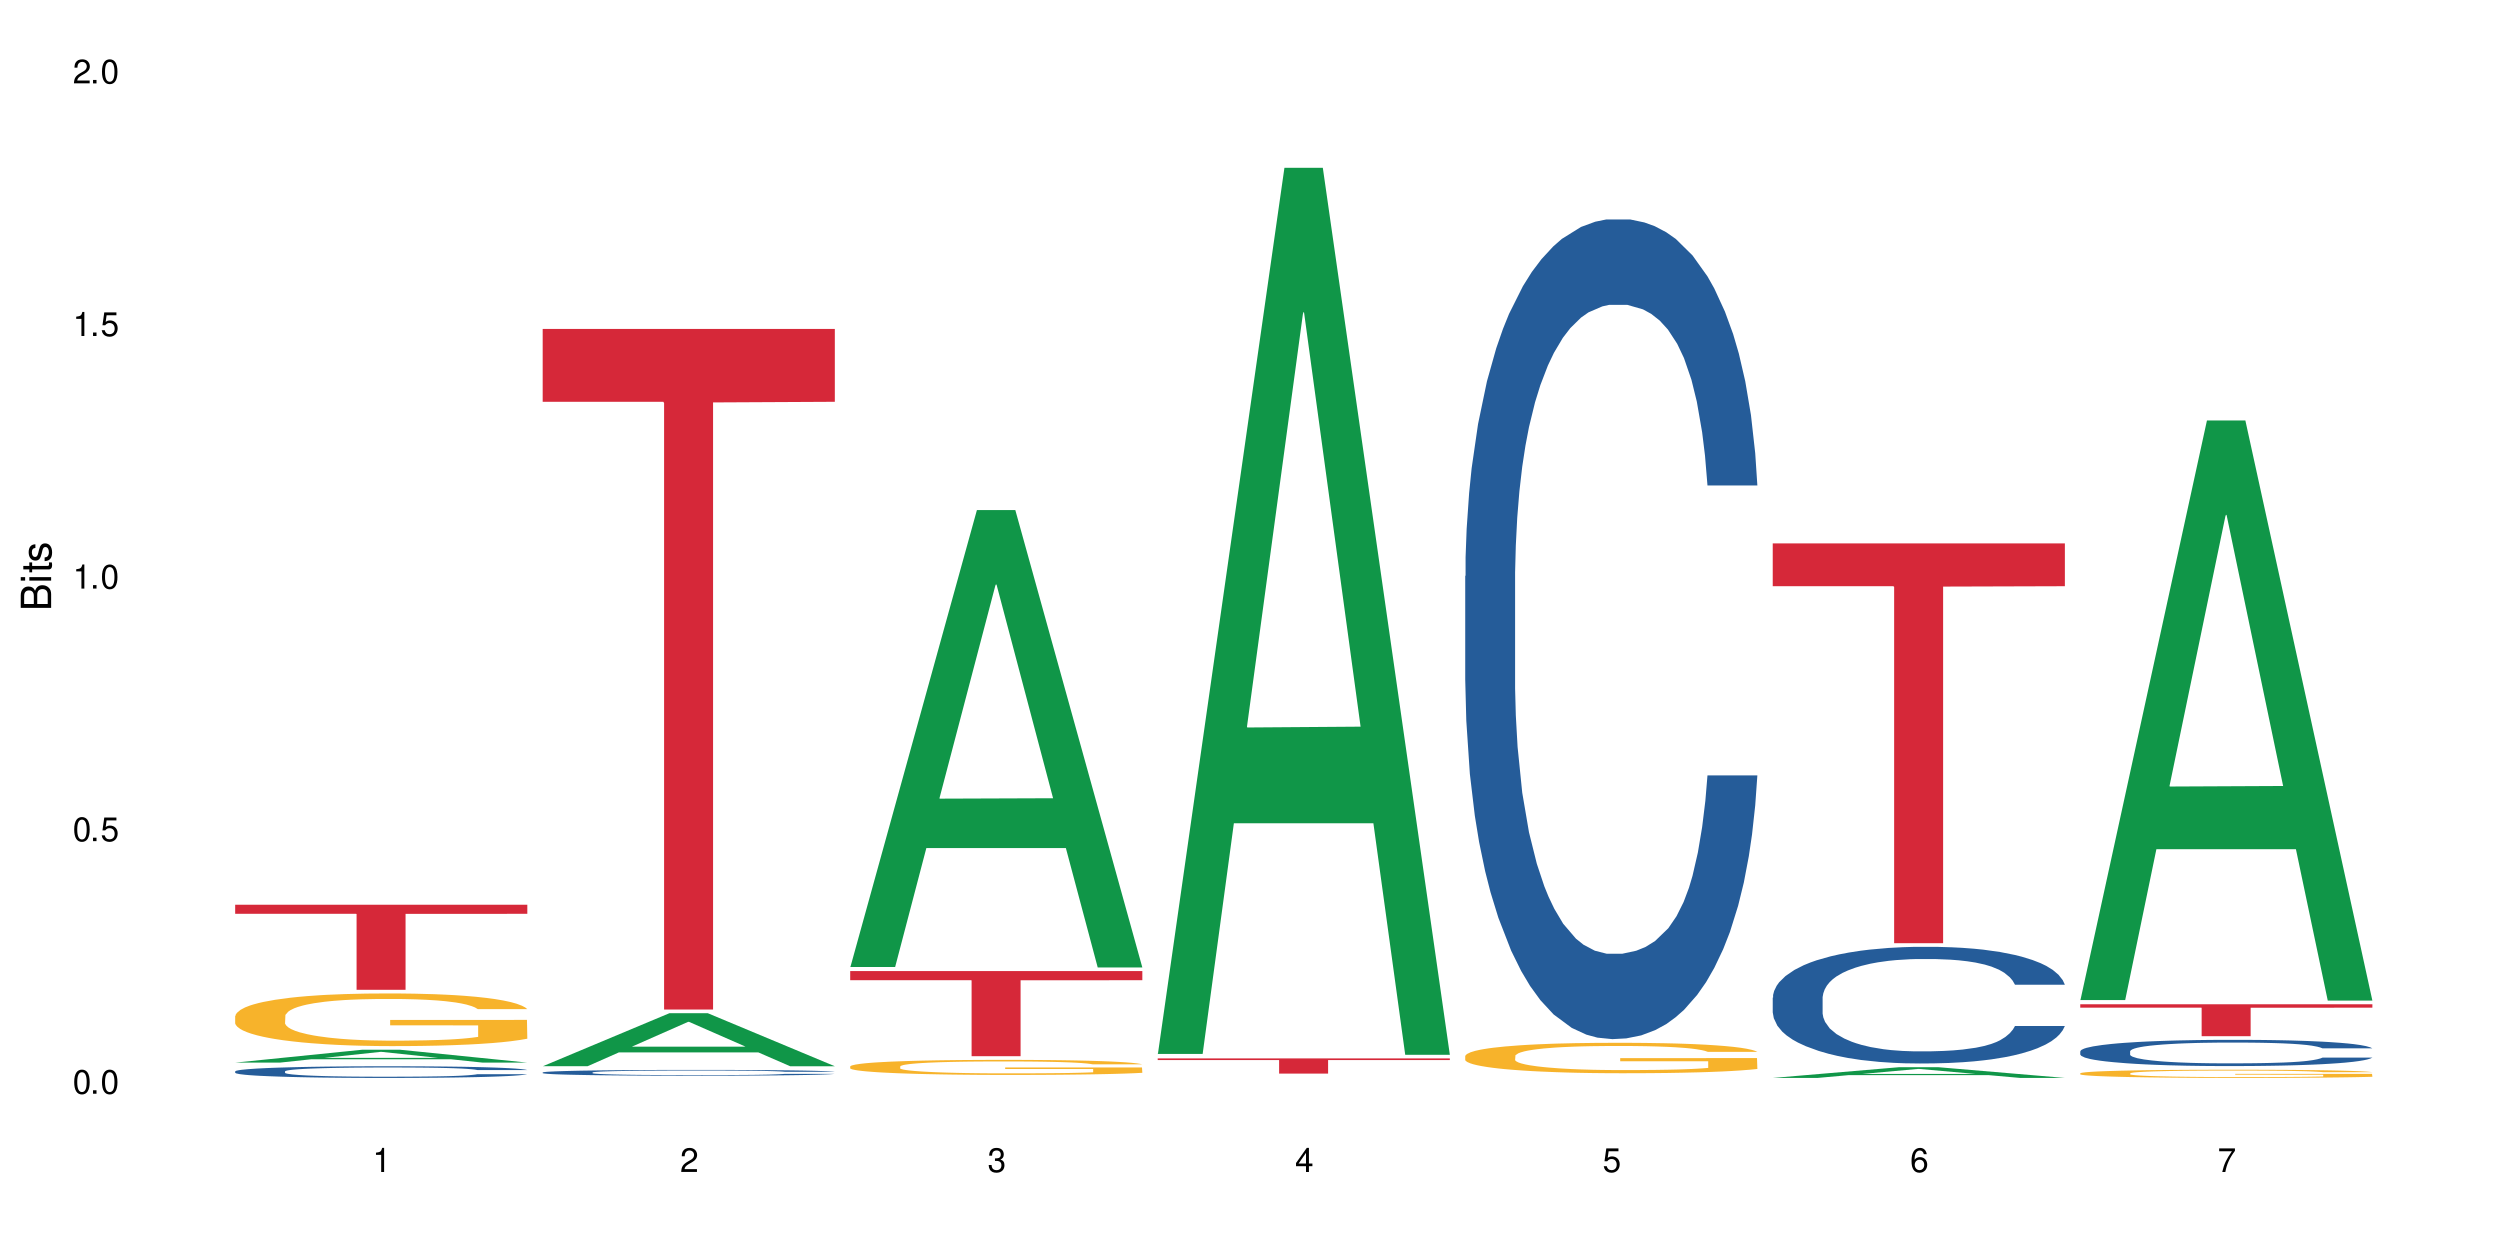 <?xml version="1.0" encoding="UTF-8"?>
<svg xmlns="http://www.w3.org/2000/svg" xmlns:xlink="http://www.w3.org/1999/xlink" width="720" height="360" viewBox="0 0 720 360">
<defs>
<g>
<g id="glyph-0-0">
</g>
<g id="glyph-0-1">
<path d="M 2.641 -6.938 C 2 -6.938 1.422 -6.656 1.078 -6.172 C 0.641 -5.562 0.406 -4.641 0.406 -3.359 C 0.406 -1.016 1.188 0.219 2.641 0.219 C 4.078 0.219 4.859 -1.016 4.859 -3.297 C 4.859 -4.641 4.656 -5.547 4.203 -6.172 C 3.844 -6.656 3.281 -6.938 2.641 -6.938 Z M 2.641 -6.188 C 3.547 -6.188 4 -5.25 4 -3.375 C 4 -1.406 3.562 -0.484 2.625 -0.484 C 1.734 -0.484 1.281 -1.438 1.281 -3.344 C 1.281 -5.25 1.734 -6.188 2.641 -6.188 Z M 2.641 -6.188 "/>
</g>
<g id="glyph-0-2">
<path d="M 1.828 -1 L 0.828 -1 L 0.828 0 L 1.828 0 Z M 1.828 -1 "/>
</g>
<g id="glyph-0-3">
<path d="M 4.562 -6.797 L 1.062 -6.797 L 0.547 -3.094 L 1.328 -3.094 C 1.719 -3.562 2.047 -3.734 2.578 -3.734 C 3.484 -3.734 4.062 -3.109 4.062 -2.094 C 4.062 -1.125 3.484 -0.531 2.578 -0.531 C 1.828 -0.531 1.375 -0.906 1.188 -1.672 L 0.328 -1.672 C 0.453 -1.109 0.547 -0.844 0.75 -0.594 C 1.125 -0.078 1.828 0.219 2.594 0.219 C 3.969 0.219 4.922 -0.781 4.922 -2.219 C 4.922 -3.562 4.031 -4.484 2.719 -4.484 C 2.25 -4.484 1.859 -4.359 1.469 -4.062 L 1.734 -5.969 L 4.562 -5.969 Z M 4.562 -6.797 "/>
</g>
<g id="glyph-0-4">
<path d="M 2.484 -4.938 L 2.484 0 L 3.328 0 L 3.328 -6.938 L 2.766 -6.938 C 2.469 -5.875 2.281 -5.734 0.984 -5.562 L 0.984 -4.938 Z M 2.484 -4.938 "/>
</g>
<g id="glyph-0-5">
<path d="M 4.859 -0.828 L 1.281 -0.828 C 1.359 -1.406 1.672 -1.781 2.5 -2.281 L 3.469 -2.828 C 4.406 -3.344 4.906 -4.062 4.906 -4.906 C 4.906 -5.484 4.672 -6.031 4.266 -6.406 C 3.859 -6.766 3.375 -6.938 2.719 -6.938 C 1.859 -6.938 1.219 -6.625 0.844 -6.031 C 0.609 -5.672 0.5 -5.234 0.484 -4.531 L 1.328 -4.531 C 1.359 -5.016 1.406 -5.281 1.531 -5.516 C 1.75 -5.938 2.188 -6.203 2.703 -6.203 C 3.469 -6.203 4.031 -5.641 4.031 -4.891 C 4.031 -4.344 3.719 -3.859 3.125 -3.516 L 2.234 -3 C 0.812 -2.172 0.406 -1.531 0.328 -0.016 L 4.859 -0.016 Z M 4.859 -0.828 "/>
</g>
<g id="glyph-0-6">
<path d="M 2.125 -3.188 L 2.578 -3.188 C 3.5 -3.188 3.984 -2.766 3.984 -1.922 C 3.984 -1.062 3.469 -0.531 2.594 -0.531 C 1.656 -0.531 1.203 -1 1.156 -2.016 L 0.312 -2.016 C 0.344 -1.453 0.438 -1.094 0.609 -0.781 C 0.953 -0.109 1.625 0.219 2.547 0.219 C 3.953 0.219 4.859 -0.625 4.859 -1.938 C 4.859 -2.828 4.516 -3.297 3.703 -3.594 C 4.344 -3.844 4.656 -4.328 4.656 -5.031 C 4.656 -6.219 3.875 -6.938 2.578 -6.938 C 1.203 -6.938 0.484 -6.172 0.453 -4.703 L 1.297 -4.703 C 1.312 -5.125 1.344 -5.359 1.453 -5.578 C 1.641 -5.969 2.062 -6.203 2.594 -6.203 C 3.344 -6.203 3.797 -5.75 3.797 -5 C 3.797 -4.516 3.609 -4.219 3.25 -4.047 C 3.016 -3.953 2.703 -3.922 2.125 -3.906 Z M 2.125 -3.188 "/>
</g>
<g id="glyph-0-7">
<path d="M 3.141 -1.672 L 3.141 0 L 3.984 0 L 3.984 -1.672 L 4.984 -1.672 L 4.984 -2.438 L 3.984 -2.438 L 3.984 -6.938 L 3.359 -6.938 L 0.266 -2.578 L 0.266 -1.672 Z M 3.141 -2.438 L 1 -2.438 L 3.141 -5.5 Z M 3.141 -2.438 "/>
</g>
<g id="glyph-0-8">
<path d="M 4.781 -5.125 C 4.609 -6.266 3.891 -6.938 2.844 -6.938 C 2.094 -6.938 1.422 -6.578 1.031 -5.953 C 0.594 -5.266 0.406 -4.422 0.406 -3.172 C 0.406 -2 0.578 -1.25 0.984 -0.641 C 1.359 -0.078 1.953 0.219 2.703 0.219 C 3.984 0.219 4.922 -0.75 4.922 -2.094 C 4.922 -3.375 4.062 -4.281 2.844 -4.281 C 2.172 -4.281 1.641 -4.031 1.281 -3.516 C 1.281 -5.234 1.828 -6.188 2.797 -6.188 C 3.391 -6.188 3.797 -5.797 3.938 -5.125 Z M 2.734 -3.531 C 3.547 -3.531 4.062 -2.953 4.062 -2.031 C 4.062 -1.156 3.484 -0.531 2.703 -0.531 C 1.922 -0.531 1.328 -1.188 1.328 -2.078 C 1.328 -2.938 1.906 -3.531 2.734 -3.531 Z M 2.734 -3.531 "/>
</g>
<g id="glyph-0-9">
<path d="M 4.984 -6.797 L 0.438 -6.797 L 0.438 -5.969 L 4.109 -5.969 C 2.5 -3.656 1.828 -2.234 1.328 0 L 2.219 0 C 2.594 -2.172 3.453 -4.047 4.984 -6.094 Z M 4.984 -6.797 "/>
</g>
<g id="glyph-1-0">
</g>
<g id="glyph-1-1">
<path d="M 0 -0.953 L 0 -4.891 C 0 -5.719 -0.234 -6.344 -0.734 -6.797 C -1.188 -7.234 -1.812 -7.469 -2.5 -7.469 C -3.547 -7.469 -4.188 -7 -4.625 -5.875 C -4.984 -6.688 -5.625 -7.094 -6.531 -7.094 C -7.172 -7.094 -7.734 -6.859 -8.141 -6.391 C -8.562 -5.922 -8.75 -5.344 -8.75 -4.5 L -8.75 -0.953 Z M -4.984 -2.062 L -7.766 -2.062 L -7.766 -4.219 C -7.766 -4.844 -7.688 -5.203 -7.453 -5.5 C -7.219 -5.812 -6.859 -5.969 -6.375 -5.969 C -5.891 -5.969 -5.531 -5.812 -5.297 -5.5 C -5.062 -5.203 -4.984 -4.844 -4.984 -4.219 Z M -0.984 -2.062 L -4 -2.062 L -4 -4.781 C -4 -5.766 -3.438 -6.359 -2.484 -6.359 C -1.547 -6.359 -0.984 -5.766 -0.984 -4.781 Z M -0.984 -2.062 "/>
</g>
<g id="glyph-1-2">
<path d="M -6.281 -1.797 L -6.281 -0.797 L 0 -0.797 L 0 -1.797 Z M -8.75 -1.797 L -8.75 -0.797 L -7.484 -0.797 L -7.484 -1.797 Z M -8.75 -1.797 "/>
</g>
<g id="glyph-1-3">
<path d="M -6.281 -3.047 L -6.281 -2.016 L -8.016 -2.016 L -8.016 -1.016 L -6.281 -1.016 L -6.281 -0.172 L -5.469 -0.172 L -5.469 -1.016 L -0.719 -1.016 C -0.078 -1.016 0.281 -1.453 0.281 -2.234 C 0.281 -2.5 0.25 -2.719 0.188 -3.047 L -0.641 -3.047 C -0.609 -2.906 -0.594 -2.766 -0.594 -2.562 C -0.594 -2.141 -0.719 -2.016 -1.156 -2.016 L -5.469 -2.016 L -5.469 -3.047 Z M -6.281 -3.047 "/>
</g>
<g id="glyph-1-4">
<path d="M -4.531 -5.25 C -5.766 -5.25 -6.469 -4.422 -6.469 -2.969 C -6.469 -1.516 -5.719 -0.562 -4.547 -0.562 C -3.562 -0.562 -3.094 -1.062 -2.734 -2.562 L -2.516 -3.484 C -2.344 -4.188 -2.094 -4.469 -1.641 -4.469 C -1.047 -4.469 -0.641 -3.875 -0.641 -3 C -0.641 -2.453 -0.797 -2 -1.062 -1.75 C -1.25 -1.594 -1.422 -1.531 -1.875 -1.469 L -1.875 -0.406 C -0.422 -0.453 0.281 -1.266 0.281 -2.922 C 0.281 -4.5 -0.5 -5.516 -1.719 -5.516 C -2.656 -5.516 -3.172 -4.984 -3.469 -3.734 L -3.703 -2.766 C -3.891 -1.953 -4.156 -1.609 -4.594 -1.609 C -5.188 -1.609 -5.547 -2.125 -5.547 -2.938 C -5.547 -3.75 -5.203 -4.172 -4.531 -4.203 Z M -4.531 -5.25 "/>
</g>
</g>
</defs>
<rect x="-72" y="-36" width="864" height="432" fill="rgb(100%, 100%, 100%)" fill-opacity="1"/>
<path fill-rule="nonzero" fill="rgb(6.275%, 58.824%, 28.235%)" fill-opacity="1" d="M 67.73 306.027 L 67.82 306.023 L 104.227 302.332 L 115.281 302.332 L 151.867 306.031 L 139.012 306.031 L 129.844 305.066 L 89.664 305.066 L 80.676 306.027 L 67.73 306.027 L 93.527 304.668 L 126.156 304.664 L 109.887 302.938 L 109.707 302.934 L 109.527 302.945 L 93.438 304.664 L 93.527 304.668 Z M 67.73 306.027 "/>
<path fill-rule="nonzero" fill="rgb(14.51%, 36.078%, 60%)" fill-opacity="1" d="M 67.73 308.547 L 67.832 308.543 L 67.832 308.469 L 68.141 308.352 L 68.859 308.207 L 69.578 308.105 L 71.426 307.922 L 73.988 307.746 L 76.656 307.613 L 78.605 307.531 L 80.352 307.473 L 84.352 307.359 L 86.918 307.301 L 89.688 307.246 L 93.074 307.195 L 95.535 307.164 L 101.078 307.113 L 105.18 307.094 L 108.363 307.086 L 115.238 307.086 L 119.34 307.098 L 122.316 307.113 L 125.598 307.137 L 128.371 307.164 L 133.191 307.23 L 137.5 307.316 L 139.449 307.367 L 142.527 307.461 L 144.891 307.555 L 146.531 307.633 L 148.379 307.746 L 150.02 307.887 L 151.25 308.043 L 151.867 308.176 L 137.5 308.176 L 136.785 308.051 L 135.961 307.957 L 134.422 307.832 L 132.883 307.742 L 130.73 307.652 L 128.781 307.594 L 126.113 307.535 L 123.754 307.5 L 121.289 307.473 L 118.93 307.453 L 114.414 307.434 L 109.184 307.434 L 107.234 307.441 L 103.23 307.465 L 101.078 307.488 L 98 307.531 L 95.844 307.57 L 93.281 307.633 L 91.535 307.684 L 89.379 307.762 L 87.84 307.832 L 86.098 307.934 L 85.07 308.012 L 84.148 308.098 L 83.328 308.199 L 82.711 308.305 L 82.301 308.422 L 82.094 308.531 L 82.094 309.008 L 82.301 309.117 L 82.812 309.246 L 84.148 309.434 L 86.098 309.598 L 88.355 309.727 L 90.508 309.816 L 91.742 309.859 L 93.383 309.91 L 95.945 309.973 L 99.641 310.031 L 101.797 310.059 L 105.078 310.082 L 108.465 310.094 L 112.98 310.094 L 116.98 310.082 L 119.648 310.066 L 122.418 310.043 L 126.215 309.988 L 128.574 309.941 L 130.629 309.883 L 132.168 309.824 L 133.191 309.773 L 134.73 309.68 L 135.961 309.574 L 136.887 309.469 L 137.5 309.363 L 151.867 309.363 L 151.25 309.484 L 150.328 309.605 L 149.402 309.695 L 147.969 309.801 L 146.324 309.898 L 143.965 310.004 L 142.016 310.074 L 139.449 310.152 L 137.09 310.211 L 134.527 310.262 L 130.73 310.324 L 128.266 310.355 L 125.598 310.383 L 122.418 310.406 L 118.418 310.43 L 114.109 310.441 L 110.105 310.445 L 105.797 310.438 L 102.617 310.426 L 98.41 310.398 L 93.176 310.344 L 89.379 310.285 L 86.406 310.227 L 83.84 310.164 L 80.969 310.082 L 77.273 309.945 L 75.016 309.844 L 73.477 309.758 L 71.734 309.637 L 70.5 309.527 L 69.066 309.355 L 68.039 309.141 L 67.73 308.969 Z M 67.73 308.547 "/>
<path fill-rule="nonzero" fill="rgb(96.863%, 70.196%, 16.863%)" fill-opacity="1" d="M 67.73 292.609 L 67.832 292.594 L 67.832 292.316 L 68.242 291.695 L 69.27 290.836 L 70.605 290.129 L 72.039 289.574 L 72.965 289.285 L 74.504 288.867 L 75.836 288.562 L 79.223 287.941 L 83.531 287.359 L 85.891 287.109 L 88.559 286.875 L 92.355 286.609 L 94.102 286.512 L 99.438 286.293 L 105.488 286.152 L 112.16 286.109 L 115.238 286.125 L 119.441 286.18 L 125.188 286.332 L 128.473 286.473 L 131.039 286.609 L 133.707 286.789 L 136.988 287.066 L 140.066 287.398 L 142.527 287.73 L 144.992 288.148 L 147.043 288.59 L 148.789 289.074 L 150.328 289.656 L 151.25 290.141 L 151.867 290.629 L 137.605 290.629 L 136.785 290.141 L 135.859 289.77 L 134.32 289.312 L 132.781 288.98 L 131.242 288.715 L 128.371 288.355 L 125.906 288.133 L 122.828 287.941 L 119.855 287.816 L 116.469 287.73 L 114.414 287.703 L 108.977 287.703 L 104.055 287.801 L 101.18 287.914 L 99.129 288.023 L 96.254 288.23 L 94.512 288.398 L 93.484 288.508 L 90.406 288.938 L 88.355 289.324 L 87.227 289.59 L 85.789 290.004 L 84.762 290.379 L 83.633 290.934 L 83.02 291.348 L 82.199 292.289 L 82.094 294.785 L 82.402 295.309 L 83.02 295.879 L 83.84 296.375 L 85.07 296.902 L 86.301 297.305 L 88.457 297.844 L 90.305 298.207 L 91.742 298.441 L 94.512 298.816 L 95.641 298.938 L 98.309 299.188 L 101.078 299.383 L 104.465 299.551 L 107.027 299.633 L 111.133 299.703 L 116.363 299.703 L 122.52 299.617 L 126.422 299.508 L 129.09 299.398 L 130.832 299.301 L 132.988 299.148 L 134.527 299.008 L 135.961 298.855 L 137.707 298.621 L 137.707 295.309 L 112.363 295.297 L 112.363 293.746 L 151.762 293.73 L 151.867 299.148 L 149.711 299.52 L 147.043 299.883 L 144.48 300.16 L 141.812 300.395 L 138.016 300.656 L 134.938 300.824 L 130.215 301.016 L 125.906 301.141 L 121.395 301.227 L 117.391 301.266 L 112.672 301.281 L 108.465 301.254 L 103.949 301.168 L 100.359 301.059 L 97.074 300.922 L 93.793 300.742 L 89.688 300.449 L 87.02 300.215 L 84.25 299.922 L 81.48 299.578 L 79.016 299.203 L 77.375 298.91 L 75.734 298.578 L 73.988 298.164 L 72.348 297.691 L 71.117 297.262 L 69.988 296.777 L 69.168 296.32 L 68.348 295.699 L 67.938 295.199 L 67.73 294.77 Z M 67.73 292.609 "/>
<path fill-rule="nonzero" fill="rgb(83.922%, 15.686%, 22.353%)" fill-opacity="1" d="M 67.73 260.555 L 151.867 260.555 L 151.867 263.18 L 116.801 263.203 L 116.801 285.059 L 102.695 285.059 L 102.695 263.227 L 102.488 263.18 L 67.73 263.18 Z M 67.73 260.555 "/>
<path fill-rule="nonzero" fill="rgb(6.275%, 58.824%, 28.235%)" fill-opacity="1" d="M 156.293 307.066 L 156.383 307.055 L 192.789 291.805 L 203.844 291.805 L 240.43 307.082 L 227.574 307.082 L 218.406 303.094 L 178.227 303.094 L 169.238 307.066 L 156.293 307.066 L 182.094 301.445 L 214.723 301.43 L 198.453 294.301 L 198.273 294.285 L 198.094 294.328 L 182.004 301.43 L 182.094 301.445 Z M 156.293 307.066 "/>
<path fill-rule="nonzero" fill="rgb(14.51%, 36.078%, 60%)" fill-opacity="1" d="M 156.293 308.859 L 156.398 308.859 L 156.398 308.824 L 156.703 308.766 L 157.422 308.691 L 158.141 308.641 L 159.988 308.551 L 162.555 308.465 L 165.223 308.398 L 167.172 308.355 L 168.914 308.328 L 172.918 308.27 L 175.48 308.242 L 178.25 308.215 L 181.637 308.188 L 184.102 308.176 L 189.641 308.148 L 193.746 308.141 L 196.926 308.133 L 203.801 308.133 L 207.902 308.141 L 210.879 308.148 L 214.164 308.16 L 216.934 308.176 L 221.754 308.207 L 226.066 308.25 L 228.016 308.273 L 231.094 308.32 L 233.453 308.367 L 235.094 308.406 L 236.941 308.465 L 238.582 308.531 L 239.812 308.609 L 240.43 308.676 L 226.066 308.676 L 225.348 308.613 L 224.527 308.566 L 222.988 308.504 L 221.449 308.461 L 219.293 308.418 L 217.344 308.387 L 214.676 308.359 L 212.316 308.34 L 209.855 308.328 L 207.492 308.316 L 202.98 308.309 L 197.746 308.309 L 195.797 308.312 L 191.797 308.324 L 189.641 308.336 L 186.562 308.355 L 184.406 308.375 L 181.844 308.406 L 180.098 308.434 L 177.945 308.473 L 176.406 308.508 L 174.66 308.559 L 173.633 308.594 L 172.711 308.637 L 171.891 308.688 L 171.273 308.742 L 170.863 308.797 L 170.66 308.852 L 170.66 309.09 L 170.863 309.145 L 171.379 309.207 L 172.711 309.301 L 174.66 309.383 L 176.918 309.445 L 179.074 309.492 L 180.305 309.512 L 181.945 309.539 L 184.512 309.57 L 188.203 309.598 L 190.359 309.609 L 193.641 309.625 L 197.027 309.629 L 201.543 309.629 L 205.543 309.625 L 208.211 309.617 L 210.98 309.602 L 214.777 309.578 L 217.137 309.555 L 219.191 309.523 L 220.73 309.496 L 221.754 309.473 L 223.293 309.422 L 224.527 309.371 L 225.449 309.316 L 226.066 309.266 L 240.43 309.266 L 239.812 309.328 L 238.891 309.387 L 237.969 309.43 L 236.531 309.484 L 234.891 309.531 L 232.527 309.586 L 230.578 309.621 L 228.016 309.66 L 225.656 309.688 L 223.09 309.715 L 219.293 309.742 L 216.832 309.758 L 214.164 309.773 L 210.98 309.785 L 206.98 309.797 L 202.672 309.801 L 198.668 309.805 L 194.359 309.801 L 191.18 309.793 L 186.973 309.781 L 181.738 309.754 L 177.945 309.723 L 174.969 309.695 L 172.402 309.664 L 169.531 309.625 L 165.836 309.555 L 163.578 309.504 L 162.039 309.461 L 160.297 309.402 L 159.066 309.348 L 157.629 309.262 L 156.602 309.156 L 156.293 309.07 Z M 156.293 308.859 "/>
<path fill-rule="nonzero" fill="rgb(83.922%, 15.686%, 22.353%)" fill-opacity="1" d="M 156.293 94.734 L 240.43 94.734 L 240.43 115.715 L 205.363 115.898 L 205.363 290.754 L 191.258 290.754 L 191.258 116.082 L 191.051 115.715 L 156.293 115.715 Z M 156.293 94.734 "/>
<path fill-rule="nonzero" fill="rgb(6.275%, 58.824%, 28.235%)" fill-opacity="1" d="M 244.859 278.5 L 244.949 278.375 L 281.352 146.895 L 292.41 146.895 L 328.992 278.625 L 316.141 278.625 L 306.969 244.238 L 266.789 244.238 L 257.801 278.5 L 244.859 278.5 L 270.656 230.012 L 303.285 229.891 L 287.016 168.414 L 286.836 168.293 L 286.656 168.664 L 270.566 229.891 L 270.656 230.012 Z M 244.859 278.5 "/>
<path fill-rule="nonzero" fill="rgb(96.863%, 70.196%, 16.863%)" fill-opacity="1" d="M 244.859 307.098 L 244.961 307.094 L 244.961 307.016 L 245.371 306.836 L 246.398 306.594 L 247.73 306.391 L 249.168 306.23 L 250.09 306.148 L 251.629 306.027 L 252.965 305.941 L 256.348 305.762 L 260.66 305.598 L 263.02 305.527 L 265.688 305.457 L 269.484 305.383 L 271.227 305.355 L 276.562 305.293 L 282.617 305.254 L 289.285 305.238 L 292.363 305.242 L 296.57 305.262 L 302.316 305.305 L 305.598 305.344 L 308.164 305.383 L 310.832 305.434 L 314.117 305.512 L 317.195 305.609 L 319.656 305.703 L 322.117 305.824 L 324.172 305.949 L 325.914 306.09 L 327.453 306.254 L 328.379 306.395 L 328.992 306.531 L 314.73 306.531 L 313.91 306.395 L 312.988 306.285 L 311.449 306.156 L 309.91 306.062 L 308.371 305.984 L 305.496 305.883 L 303.035 305.82 L 299.957 305.762 L 296.98 305.727 L 293.594 305.703 L 291.543 305.695 L 286.105 305.695 L 281.18 305.723 L 278.309 305.754 L 276.254 305.789 L 273.383 305.848 L 271.637 305.895 L 270.613 305.926 L 267.535 306.047 L 265.48 306.16 L 264.352 306.234 L 262.918 306.355 L 261.891 306.461 L 260.762 306.621 L 260.145 306.738 L 259.324 307.008 L 259.223 307.723 L 259.531 307.871 L 260.145 308.035 L 260.965 308.176 L 262.199 308.328 L 263.43 308.441 L 265.582 308.598 L 267.43 308.699 L 268.867 308.77 L 271.637 308.875 L 272.766 308.91 L 275.434 308.98 L 278.203 309.039 L 281.59 309.086 L 284.156 309.109 L 288.258 309.129 L 293.492 309.129 L 299.648 309.105 L 303.547 309.074 L 306.215 309.043 L 307.961 309.016 L 310.113 308.969 L 311.652 308.93 L 313.09 308.887 L 314.832 308.82 L 314.832 307.871 L 289.492 307.867 L 289.492 307.426 L 328.891 307.422 L 328.992 308.969 L 326.84 309.078 L 324.172 309.18 L 321.605 309.258 L 318.938 309.328 L 315.141 309.402 L 312.062 309.449 L 307.344 309.504 L 303.035 309.543 L 298.52 309.566 L 294.52 309.578 L 289.797 309.582 L 285.59 309.574 L 281.078 309.551 L 277.484 309.516 L 274.203 309.477 L 270.918 309.426 L 266.816 309.344 L 264.148 309.277 L 261.379 309.191 L 258.605 309.094 L 256.145 308.984 L 254.504 308.902 L 252.859 308.809 L 251.117 308.688 L 249.477 308.555 L 248.242 308.43 L 247.113 308.293 L 246.293 308.16 L 245.473 307.984 L 245.062 307.84 L 244.859 307.719 Z M 244.859 307.098 "/>
<path fill-rule="nonzero" fill="rgb(83.922%, 15.686%, 22.353%)" fill-opacity="1" d="M 244.859 279.676 L 328.992 279.676 L 328.992 282.301 L 293.93 282.324 L 293.93 304.188 L 279.82 304.188 L 279.82 282.348 L 279.617 282.301 L 244.859 282.301 Z M 244.859 279.676 "/>
<path fill-rule="nonzero" fill="rgb(6.275%, 58.824%, 28.235%)" fill-opacity="1" d="M 333.422 303.535 L 333.512 303.297 L 369.914 48.336 L 380.973 48.336 L 417.555 303.777 L 404.703 303.777 L 395.535 237.098 L 355.355 237.098 L 346.363 303.535 L 333.422 303.535 L 359.219 209.516 L 391.848 209.277 L 375.578 90.07 L 375.398 89.832 L 375.219 90.551 L 359.129 209.277 L 359.219 209.516 Z M 333.422 303.535 "/>
<path fill-rule="nonzero" fill="rgb(83.922%, 15.686%, 22.353%)" fill-opacity="1" d="M 333.422 304.828 L 417.555 304.828 L 417.555 305.297 L 382.492 305.301 L 382.492 309.195 L 368.383 309.195 L 368.383 305.305 L 368.18 305.297 L 333.422 305.297 Z M 333.422 304.828 "/>
<path fill-rule="nonzero" fill="rgb(14.51%, 36.078%, 60%)" fill-opacity="1" d="M 421.984 165.918 L 422.086 165.699 L 422.086 160.523 L 422.395 152.32 L 423.113 141.965 L 423.832 134.844 L 425.68 122.113 L 428.242 109.812 L 430.91 100.316 L 432.859 94.707 L 434.605 90.391 L 438.605 82.406 L 441.172 78.309 L 443.941 74.641 L 447.328 70.973 L 449.789 68.812 L 455.332 65.359 L 459.434 63.852 L 462.617 63.203 L 469.488 63.203 L 473.594 64.066 L 476.57 65.145 L 479.852 66.871 L 482.625 68.812 L 487.445 73.562 L 491.754 79.602 L 493.703 83.055 L 496.781 89.746 L 499.145 96.219 L 500.785 101.828 L 502.633 109.812 L 504.273 119.523 L 505.504 130.527 L 506.121 139.809 L 491.754 139.809 L 491.035 131.176 L 490.215 124.484 L 488.676 115.641 L 487.137 109.383 L 484.984 103.125 L 483.035 99.023 L 480.367 94.922 L 478.008 92.336 L 475.543 90.391 L 473.184 89.098 L 468.668 87.801 L 463.438 87.801 L 461.488 88.234 L 457.484 89.961 L 455.332 91.473 L 452.254 94.492 L 450.098 97.297 L 447.531 101.613 L 445.789 105.281 L 443.633 110.891 L 442.094 115.855 L 440.352 122.977 L 439.324 128.371 L 438.402 134.41 L 437.582 141.531 L 436.965 149.086 L 436.555 157.07 L 436.348 164.836 L 436.348 198.285 L 436.555 206.051 L 437.066 215.117 L 438.402 228.277 L 440.352 239.715 L 442.609 248.777 L 444.762 255.25 L 445.992 258.273 L 447.637 261.727 L 450.199 266.039 L 453.895 270.355 L 456.051 272.082 L 459.332 273.809 L 462.719 274.672 L 467.234 274.672 L 471.234 273.809 L 473.902 272.73 L 476.672 271.004 L 480.469 267.336 L 482.828 263.883 L 484.879 259.781 L 486.418 255.684 L 487.445 252.23 L 488.984 245.543 L 490.215 238.203 L 491.141 230.652 L 491.754 223.316 L 506.121 223.316 L 505.504 231.945 L 504.582 240.363 L 503.656 246.621 L 502.223 254.172 L 500.578 260.863 L 498.219 268.414 L 496.27 273.379 L 493.703 278.773 L 491.344 282.871 L 488.781 286.539 L 484.984 290.855 L 482.52 293.016 L 479.852 294.957 L 476.672 296.684 L 472.672 298.191 L 468.363 299.055 L 464.359 299.27 L 460.051 298.84 L 456.871 297.977 L 452.664 296.035 L 447.43 292.152 L 443.633 288.051 L 440.66 283.949 L 438.094 279.637 L 435.219 273.809 L 431.527 264.312 L 429.27 256.977 L 427.73 250.938 L 425.984 242.52 L 424.754 234.969 L 423.32 222.883 L 422.293 207.562 L 421.984 195.695 Z M 421.984 165.918 "/>
<path fill-rule="nonzero" fill="rgb(96.863%, 70.196%, 16.863%)" fill-opacity="1" d="M 421.984 304.082 L 422.086 304.074 L 422.086 303.914 L 422.496 303.551 L 423.523 303.055 L 424.859 302.648 L 426.293 302.328 L 427.219 302.16 L 428.758 301.918 L 430.09 301.742 L 433.477 301.383 L 437.785 301.047 L 440.145 300.902 L 442.812 300.766 L 446.609 300.613 L 448.355 300.555 L 453.688 300.43 L 459.742 300.348 L 466.41 300.324 L 469.488 300.332 L 473.695 300.363 L 479.441 300.453 L 482.727 300.531 L 485.293 300.613 L 487.957 300.715 L 491.242 300.875 L 494.32 301.07 L 496.781 301.262 L 499.246 301.5 L 501.297 301.758 L 503.043 302.039 L 504.582 302.375 L 505.504 302.656 L 506.121 302.934 L 491.859 302.934 L 491.035 302.656 L 490.113 302.438 L 488.574 302.176 L 487.035 301.98 L 485.496 301.828 L 482.625 301.621 L 480.16 301.492 L 477.082 301.383 L 474.105 301.309 L 470.723 301.262 L 468.668 301.246 L 463.23 301.246 L 458.305 301.301 L 455.434 301.367 L 453.383 301.43 L 450.508 301.551 L 448.766 301.645 L 447.738 301.711 L 444.66 301.957 L 442.609 302.184 L 441.48 302.336 L 440.043 302.574 L 439.016 302.793 L 437.887 303.113 L 437.273 303.352 L 436.453 303.898 L 436.348 305.34 L 436.656 305.645 L 437.273 305.973 L 438.094 306.258 L 439.324 306.562 L 440.555 306.797 L 442.711 307.109 L 444.559 307.316 L 445.992 307.453 L 448.766 307.668 L 449.895 307.742 L 452.562 307.887 L 455.332 307.996 L 458.715 308.094 L 461.281 308.141 L 465.387 308.184 L 470.617 308.184 L 476.773 308.133 L 480.676 308.07 L 483.34 308.008 L 485.086 307.949 L 487.242 307.863 L 488.781 307.781 L 490.215 307.695 L 491.961 307.559 L 491.961 305.645 L 466.617 305.637 L 466.617 304.738 L 506.016 304.73 L 506.121 307.863 L 503.965 308.078 L 501.297 308.285 L 498.73 308.445 L 496.066 308.582 L 492.27 308.734 L 489.191 308.832 L 484.469 308.941 L 480.16 309.016 L 475.645 309.062 L 471.645 309.086 L 466.926 309.094 L 462.719 309.078 L 458.203 309.031 L 454.613 308.969 L 451.328 308.887 L 448.047 308.781 L 443.941 308.613 L 441.273 308.48 L 438.504 308.309 L 435.734 308.109 L 433.27 307.895 L 431.629 307.727 L 429.988 307.535 L 428.242 307.293 L 426.602 307.02 L 425.371 306.773 L 424.242 306.492 L 423.422 306.227 L 422.602 305.867 L 422.191 305.578 L 421.984 305.332 Z M 421.984 304.082 "/>
<path fill-rule="nonzero" fill="rgb(6.275%, 58.824%, 28.235%)" fill-opacity="1" d="M 510.547 310.441 L 510.637 310.438 L 547.043 307.344 L 558.098 307.344 L 594.684 310.445 L 581.828 310.445 L 572.66 309.633 L 532.48 309.633 L 523.492 310.441 L 510.547 310.441 L 536.348 309.301 L 568.977 309.297 L 552.707 307.852 L 552.527 307.848 L 552.348 307.855 L 536.258 309.297 L 536.348 309.301 Z M 510.547 310.441 "/>
<path fill-rule="nonzero" fill="rgb(14.51%, 36.078%, 60%)" fill-opacity="1" d="M 510.547 287.316 L 510.652 287.285 L 510.652 286.547 L 510.957 285.383 L 511.676 283.906 L 512.395 282.895 L 514.242 281.082 L 516.809 279.332 L 519.473 277.98 L 521.426 277.184 L 523.168 276.57 L 527.168 275.434 L 529.734 274.852 L 532.504 274.328 L 535.891 273.805 L 538.355 273.5 L 543.895 273.008 L 548 272.793 L 551.18 272.699 L 558.055 272.699 L 562.156 272.824 L 565.133 272.977 L 568.418 273.223 L 571.188 273.5 L 576.008 274.176 L 580.32 275.035 L 582.27 275.527 L 585.348 276.477 L 587.707 277.398 L 589.348 278.195 L 591.195 279.332 L 592.836 280.715 L 594.066 282.281 L 594.684 283.602 L 580.32 283.602 L 579.602 282.371 L 578.781 281.422 L 577.242 280.16 L 575.703 279.273 L 573.547 278.383 L 571.598 277.797 L 568.93 277.215 L 566.57 276.848 L 564.105 276.57 L 561.746 276.387 L 557.234 276.203 L 552 276.203 L 550.051 276.262 L 546.051 276.508 L 543.895 276.723 L 540.816 277.152 L 538.66 277.551 L 536.098 278.168 L 534.352 278.688 L 532.199 279.488 L 530.66 280.191 L 528.914 281.207 L 527.887 281.973 L 526.965 282.832 L 526.145 283.848 L 525.527 284.922 L 525.117 286.059 L 524.914 287.164 L 524.914 291.922 L 525.117 293.027 L 525.629 294.316 L 526.965 296.188 L 528.914 297.816 L 531.172 299.105 L 533.324 300.027 L 534.559 300.457 L 536.199 300.949 L 538.766 301.562 L 542.457 302.176 L 544.613 302.422 L 547.895 302.668 L 551.281 302.789 L 555.797 302.789 L 559.797 302.668 L 562.465 302.516 L 565.234 302.27 L 569.031 301.746 L 571.391 301.254 L 573.445 300.672 L 574.984 300.09 L 576.008 299.598 L 577.547 298.645 L 578.781 297.602 L 579.703 296.527 L 580.32 295.484 L 594.684 295.484 L 594.066 296.711 L 593.145 297.91 L 592.223 298.801 L 590.785 299.875 L 589.145 300.824 L 586.781 301.898 L 584.832 302.605 L 582.27 303.375 L 579.91 303.957 L 577.344 304.48 L 573.547 305.094 L 571.086 305.398 L 568.418 305.676 L 565.234 305.922 L 561.234 306.137 L 556.926 306.258 L 552.922 306.289 L 548.613 306.23 L 545.434 306.105 L 541.227 305.828 L 535.992 305.277 L 532.199 304.695 L 529.223 304.109 L 526.656 303.496 L 523.785 302.668 L 520.09 301.316 L 517.832 300.273 L 516.293 299.414 L 514.551 298.215 L 513.316 297.141 L 511.883 295.422 L 510.855 293.242 L 510.547 291.555 Z M 510.547 287.316 "/>
<path fill-rule="nonzero" fill="rgb(83.922%, 15.686%, 22.353%)" fill-opacity="1" d="M 510.547 156.504 L 594.684 156.504 L 594.684 168.828 L 559.617 168.938 L 559.617 271.648 L 545.512 271.648 L 545.512 169.047 L 545.305 168.828 L 510.547 168.828 Z M 510.547 156.504 "/>
<path fill-rule="nonzero" fill="rgb(6.275%, 58.824%, 28.235%)" fill-opacity="1" d="M 599.113 288.023 L 599.203 287.867 L 635.605 121.086 L 646.664 121.086 L 683.246 288.18 L 670.395 288.18 L 661.223 244.562 L 621.043 244.562 L 612.055 288.023 L 599.113 288.023 L 624.91 226.52 L 657.539 226.363 L 641.27 148.387 L 641.09 148.23 L 640.91 148.699 L 624.82 226.363 L 624.91 226.52 Z M 599.113 288.023 "/>
<path fill-rule="nonzero" fill="rgb(14.51%, 36.078%, 60%)" fill-opacity="1" d="M 599.113 302.762 L 599.215 302.754 L 599.215 302.59 L 599.523 302.328 L 600.238 301.996 L 600.957 301.77 L 602.805 301.359 L 605.371 300.969 L 608.039 300.664 L 609.988 300.484 L 611.73 300.348 L 615.734 300.09 L 618.297 299.961 L 621.07 299.844 L 624.453 299.727 L 626.918 299.656 L 632.457 299.547 L 636.562 299.496 L 639.742 299.477 L 646.617 299.477 L 650.723 299.504 L 653.695 299.539 L 656.98 299.594 L 659.75 299.656 L 664.574 299.809 L 668.883 300 L 670.832 300.113 L 673.91 300.324 L 676.27 300.531 L 677.91 300.711 L 679.758 300.969 L 681.398 301.277 L 682.633 301.629 L 683.246 301.926 L 668.883 301.926 L 668.164 301.652 L 667.344 301.438 L 665.805 301.152 L 664.266 300.953 L 662.109 300.754 L 660.16 300.621 L 657.492 300.492 L 655.133 300.41 L 652.672 300.348 L 650.312 300.305 L 645.797 300.262 L 640.562 300.262 L 638.613 300.277 L 634.613 300.332 L 632.457 300.379 L 629.379 300.477 L 627.227 300.566 L 624.66 300.707 L 622.914 300.824 L 620.762 301.004 L 619.223 301.16 L 617.477 301.387 L 616.453 301.562 L 615.527 301.754 L 614.707 301.98 L 614.09 302.223 L 613.68 302.48 L 613.477 302.727 L 613.477 303.797 L 613.68 304.047 L 614.195 304.336 L 615.527 304.758 L 617.477 305.125 L 619.734 305.414 L 621.891 305.621 L 623.121 305.719 L 624.762 305.828 L 627.328 305.965 L 631.02 306.105 L 633.176 306.16 L 636.461 306.215 L 639.844 306.242 L 644.359 306.242 L 648.359 306.215 L 651.027 306.18 L 653.801 306.125 L 657.594 306.008 L 659.957 305.898 L 662.008 305.766 L 663.547 305.633 L 664.574 305.523 L 666.113 305.309 L 667.344 305.074 L 668.266 304.832 L 668.883 304.598 L 683.246 304.598 L 682.633 304.875 L 681.707 305.145 L 680.785 305.344 L 679.348 305.586 L 677.707 305.801 L 675.348 306.043 L 673.398 306.199 L 670.832 306.371 L 668.473 306.504 L 665.906 306.621 L 662.109 306.758 L 659.648 306.828 L 656.98 306.891 L 653.801 306.945 L 649.797 306.996 L 645.488 307.023 L 641.488 307.027 L 637.176 307.016 L 633.996 306.988 L 629.789 306.926 L 624.559 306.801 L 620.762 306.668 L 617.785 306.539 L 615.219 306.402 L 612.348 306.215 L 608.652 305.91 L 606.395 305.676 L 604.855 305.484 L 603.113 305.215 L 601.883 304.973 L 600.445 304.586 L 599.418 304.094 L 599.113 303.715 Z M 599.113 302.762 "/>
<path fill-rule="nonzero" fill="rgb(96.863%, 70.196%, 16.863%)" fill-opacity="1" d="M 599.113 309.094 L 599.215 309.09 L 599.215 309.047 L 599.625 308.949 L 600.652 308.816 L 601.984 308.707 L 603.422 308.621 L 604.344 308.574 L 605.883 308.512 L 607.219 308.465 L 610.602 308.367 L 614.914 308.277 L 617.273 308.238 L 619.941 308.199 L 623.738 308.16 L 625.48 308.145 L 630.816 308.109 L 636.871 308.09 L 643.539 308.082 L 646.617 308.082 L 650.824 308.094 L 656.57 308.117 L 659.852 308.137 L 662.418 308.16 L 665.086 308.188 L 668.367 308.23 L 671.445 308.281 L 673.91 308.332 L 676.371 308.398 L 678.426 308.469 L 680.168 308.543 L 681.707 308.633 L 682.633 308.711 L 683.246 308.785 L 668.984 308.785 L 668.164 308.711 L 667.242 308.652 L 665.703 308.578 L 664.164 308.527 L 662.625 308.488 L 659.75 308.43 L 657.289 308.395 L 654.211 308.367 L 651.234 308.348 L 647.848 308.332 L 645.797 308.328 L 640.359 308.328 L 635.434 308.344 L 632.559 308.363 L 630.508 308.379 L 627.637 308.41 L 625.891 308.438 L 624.863 308.453 L 621.785 308.523 L 619.734 308.582 L 618.605 308.621 L 617.168 308.688 L 616.145 308.746 L 615.016 308.832 L 614.398 308.898 L 613.578 309.043 L 613.477 309.434 L 613.785 309.516 L 614.398 309.602 L 615.219 309.68 L 616.453 309.762 L 617.684 309.824 L 619.836 309.91 L 621.684 309.965 L 623.121 310 L 625.891 310.059 L 627.02 310.078 L 629.688 310.117 L 632.457 310.148 L 635.844 310.176 L 638.41 310.188 L 642.512 310.199 L 647.746 310.199 L 653.902 310.184 L 657.801 310.168 L 660.469 310.148 L 662.211 310.137 L 664.367 310.113 L 665.906 310.09 L 667.344 310.066 L 669.086 310.031 L 669.086 309.516 L 643.742 309.512 L 643.742 309.27 L 683.145 309.27 L 683.246 310.113 L 681.094 310.168 L 678.426 310.227 L 675.859 310.27 L 673.191 310.305 L 669.395 310.348 L 666.316 310.371 L 661.598 310.402 L 657.289 310.422 L 652.773 310.434 L 648.773 310.441 L 644.051 310.445 L 639.844 310.438 L 635.332 310.426 L 631.738 310.41 L 628.457 310.387 L 625.172 310.359 L 621.07 310.312 L 618.402 310.277 L 615.629 310.23 L 612.859 310.18 L 610.398 310.121 L 608.758 310.074 L 607.113 310.023 L 605.371 309.957 L 603.73 309.887 L 602.496 309.816 L 601.367 309.742 L 600.547 309.672 L 599.727 309.574 L 599.316 309.496 L 599.113 309.43 Z M 599.113 309.094 "/>
<path fill-rule="nonzero" fill="rgb(83.922%, 15.686%, 22.353%)" fill-opacity="1" d="M 599.113 289.23 L 683.246 289.23 L 683.246 290.215 L 648.184 290.223 L 648.184 298.422 L 634.074 298.422 L 634.074 290.234 L 633.871 290.215 L 599.113 290.215 Z M 599.113 289.23 "/>
<g fill="rgb(0%, 0%, 0%)" fill-opacity="1">
<use xlink:href="#glyph-0-1" x="20.965" y="314.993"/>
<use xlink:href="#glyph-0-2" x="25.965" y="314.993"/>
<use xlink:href="#glyph-0-1" x="28.965" y="314.993"/>
</g>
<g fill="rgb(0%, 0%, 0%)" fill-opacity="1">
<use xlink:href="#glyph-0-1" x="20.965" y="242.251"/>
<use xlink:href="#glyph-0-2" x="25.965" y="242.251"/>
<use xlink:href="#glyph-0-3" x="28.965" y="242.251"/>
</g>
<g fill="rgb(0%, 0%, 0%)" fill-opacity="1">
<use xlink:href="#glyph-0-4" x="20.965" y="169.509"/>
<use xlink:href="#glyph-0-2" x="25.965" y="169.509"/>
<use xlink:href="#glyph-0-1" x="28.965" y="169.509"/>
</g>
<g fill="rgb(0%, 0%, 0%)" fill-opacity="1">
<use xlink:href="#glyph-0-4" x="20.965" y="96.767"/>
<use xlink:href="#glyph-0-2" x="25.965" y="96.767"/>
<use xlink:href="#glyph-0-3" x="28.965" y="96.767"/>
</g>
<g fill="rgb(0%, 0%, 0%)" fill-opacity="1">
<use xlink:href="#glyph-0-5" x="20.965" y="24.024"/>
<use xlink:href="#glyph-0-2" x="25.965" y="24.024"/>
<use xlink:href="#glyph-0-1" x="28.965" y="24.024"/>
</g>
<g fill="rgb(0%, 0%, 0%)" fill-opacity="1">
<use xlink:href="#glyph-0-4" x="107.297" y="337.532"/>
</g>
<g fill="rgb(0%, 0%, 0%)" fill-opacity="1">
<use xlink:href="#glyph-0-5" x="195.863" y="337.532"/>
</g>
<g fill="rgb(0%, 0%, 0%)" fill-opacity="1">
<use xlink:href="#glyph-0-6" x="284.426" y="337.532"/>
</g>
<g fill="rgb(0%, 0%, 0%)" fill-opacity="1">
<use xlink:href="#glyph-0-7" x="372.988" y="337.532"/>
</g>
<g fill="rgb(0%, 0%, 0%)" fill-opacity="1">
<use xlink:href="#glyph-0-3" x="461.551" y="337.532"/>
</g>
<g fill="rgb(0%, 0%, 0%)" fill-opacity="1">
<use xlink:href="#glyph-0-8" x="550.117" y="337.532"/>
</g>
<g fill="rgb(0%, 0%, 0%)" fill-opacity="1">
<use xlink:href="#glyph-0-9" x="638.68" y="337.532"/>
</g>
<g fill="rgb(0%, 0%, 0%)" fill-opacity="1">
<use xlink:href="#glyph-1-1" x="14.725" y="176.012"/>
<use xlink:href="#glyph-1-2" x="14.725" y="168.012"/>
<use xlink:href="#glyph-1-3" x="14.725" y="165.012"/>
<use xlink:href="#glyph-1-4" x="14.725" y="162.012"/>
</g>
</svg>
